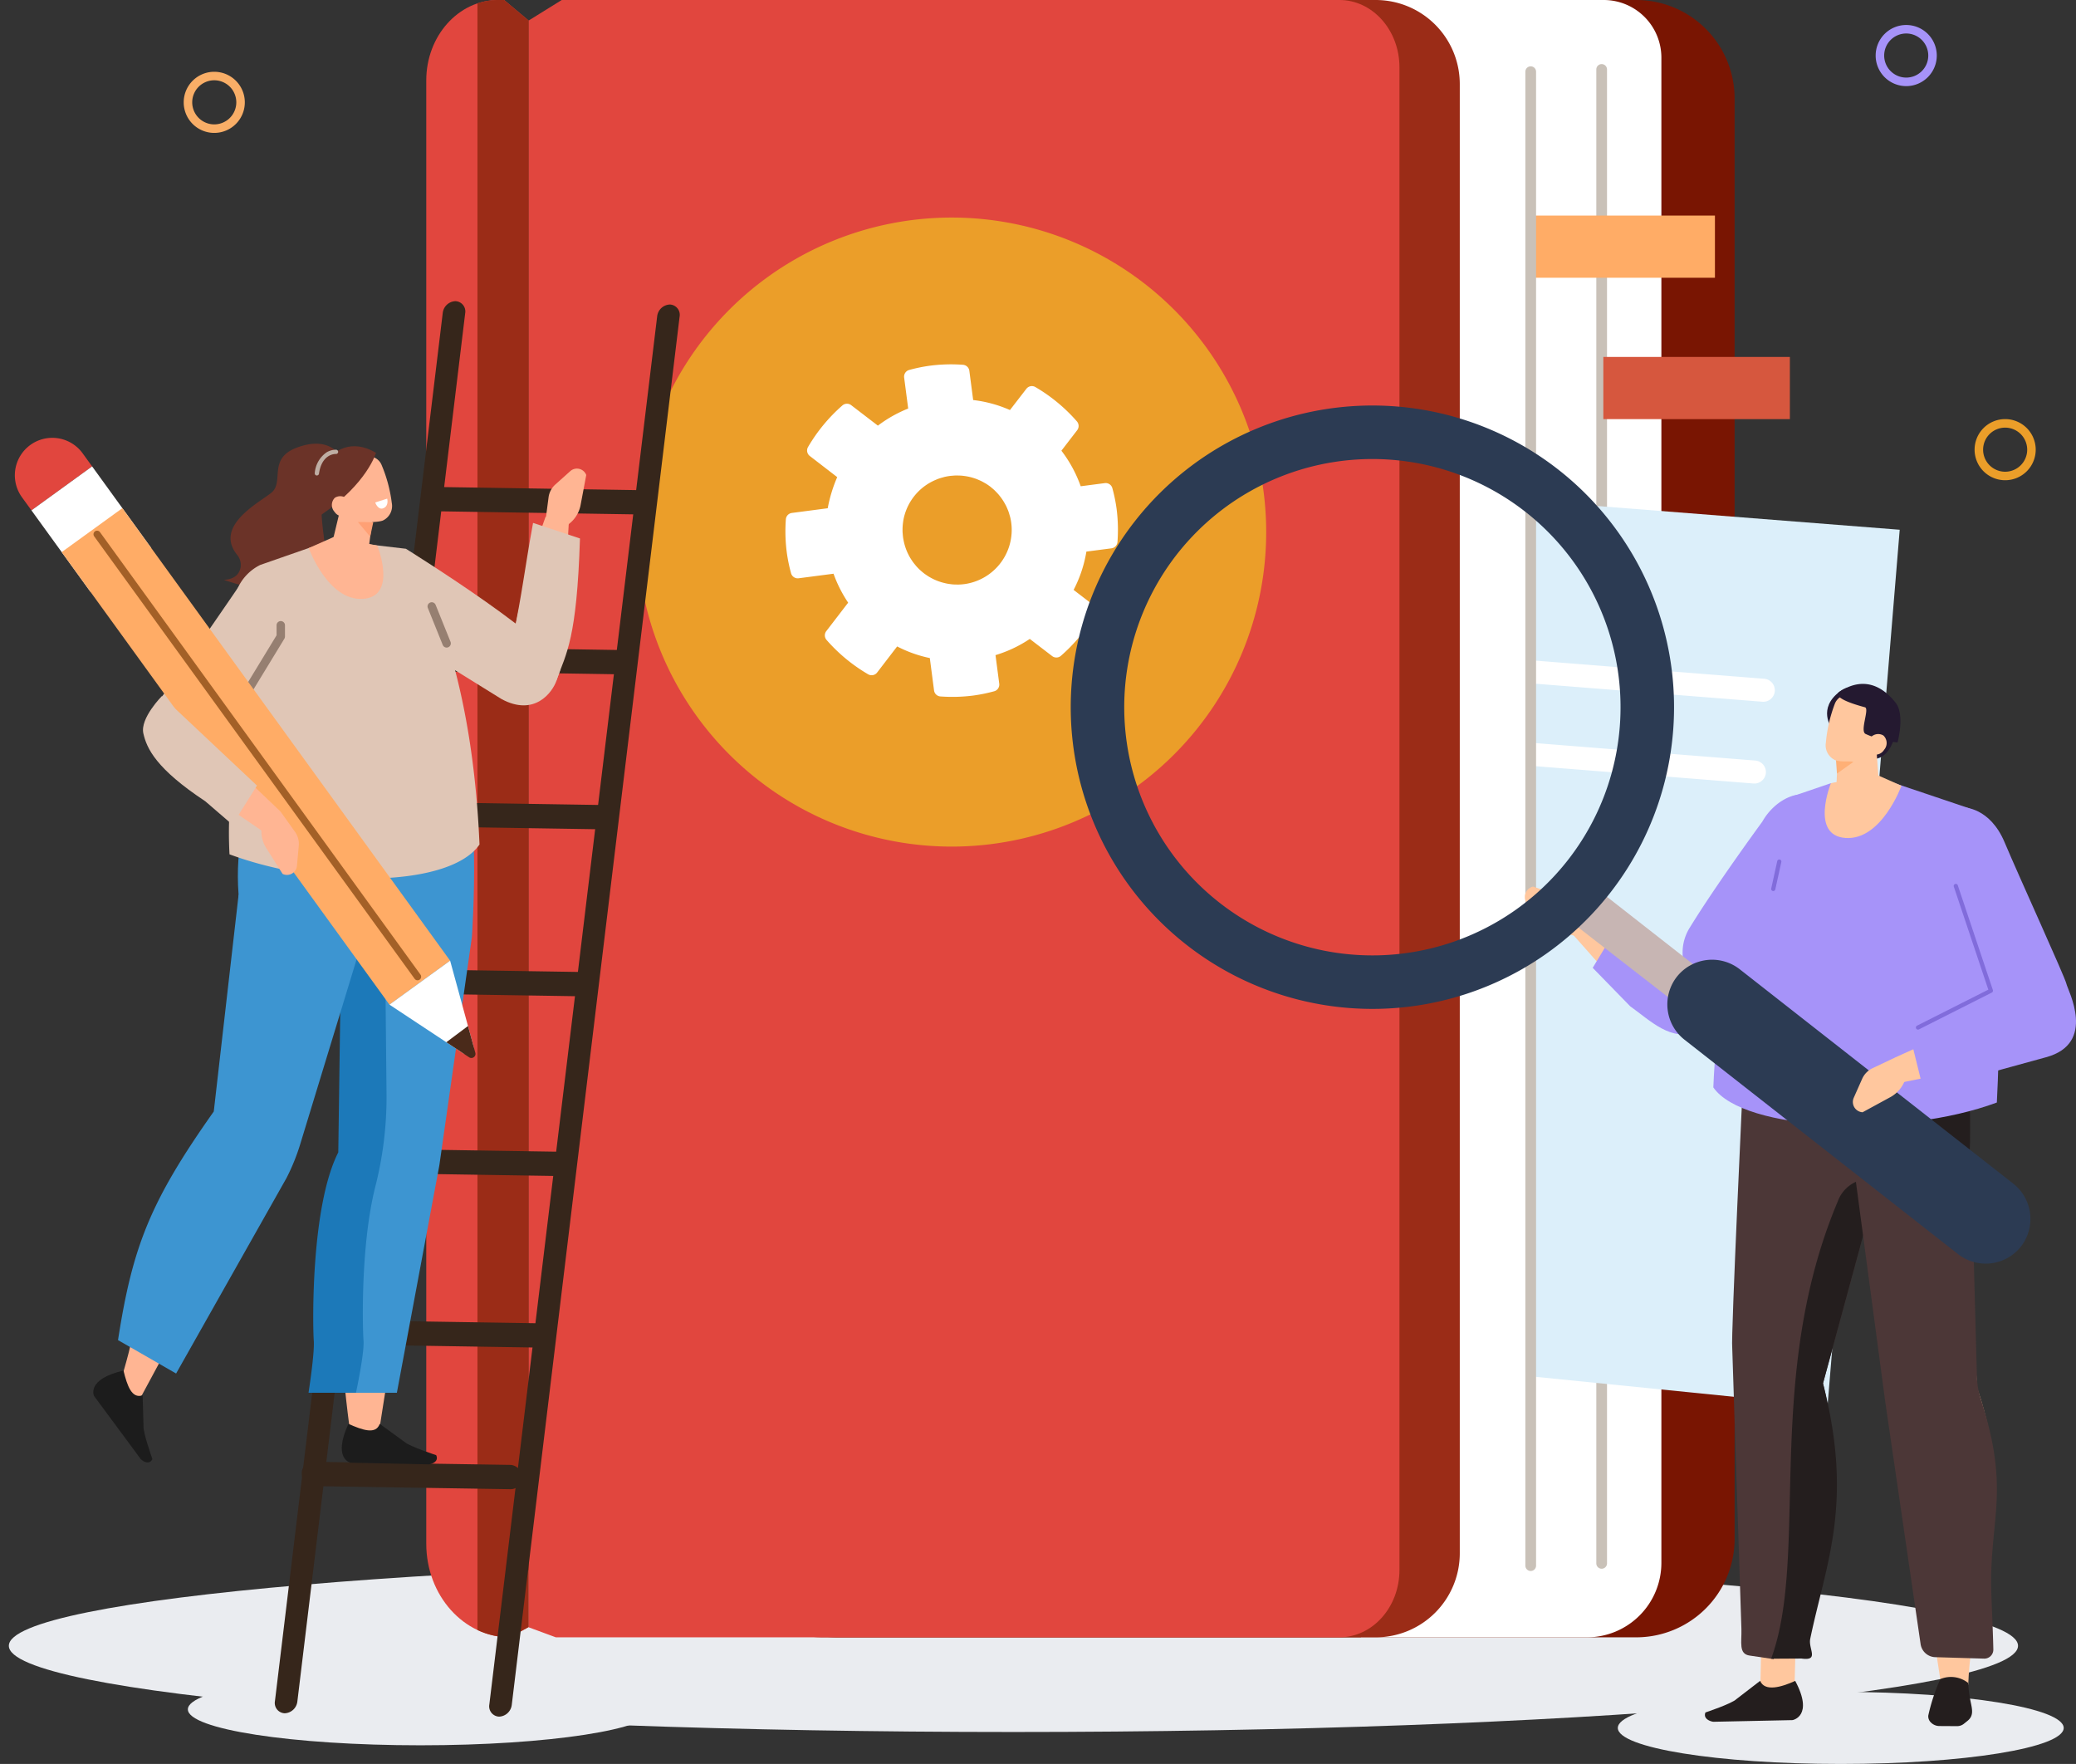 <svg xmlns="http://www.w3.org/2000/svg" width="373.642" height="317.44" viewBox="0 0 373.642 317.44"><rect x="0" y="0" width="373.642" height="317.44" fill="#333333" stroke="none"/><g id="img-resources" transform="translate(-211.615 -119.599)"><g id="img"><path id="Path_16118" data-name="Path 16118" d="M180.807,0c99.857,0,180.807,6.946,180.807,15.515S280.664,31.03,180.807,31.03,0,24.084,0,15.515,80.95,0,180.807,0Z" transform="translate(213.207 400.256)" fill="#eaecf0"></path><path id="Path_16119" data-name="Path 16119" d="M41.855,0C64.97,0,83.709,2.9,83.709,6.468S64.97,12.937,41.855,12.937,0,10.041,0,6.468,18.739,0,41.855,0Z" transform="translate(245.427 420.742)" fill="#eaecf0"></path><path id="Path_16042" data-name="Path 16042" d="M2739.376,646.181a5.5,5.5,0,1,1,5.5-5.5A5.5,5.5,0,0,1,2739.376,646.181Zm0-9.465a3.967,3.967,0,1,0,3.967,3.967A3.971,3.971,0,0,0,2739.376,636.716Z" transform="translate(-2166.87 -440.161)" fill="#eb9e29"></path><path id="Ellipse_196" data-name="Ellipse 196" d="M4.732-.765a5.5,5.5,0,1,1-5.5,5.5A5.5,5.5,0,0,1,4.732-.765Zm0,9.465A3.967,3.967,0,1,0,.765,4.732,3.972,3.972,0,0,0,4.732,8.7Z" transform="translate(549.968 124.861)" fill="#a693f9"></path><path id="Path_16043" data-name="Path 16043" d="M2238.736,410.773a5.5,5.5,0,1,1-5.5,5.5A5.5,5.5,0,0,1,2238.736,410.773Zm0,9.465a3.967,3.967,0,1,0-3.967-3.967A3.971,3.971,0,0,0,2238.736,420.238Z" transform="translate(-1988.558 -278.256)" fill="#f9ae67"></path><path id="Path_16120" data-name="Path 16120" d="M17.717,0H161.365a24.649,24.649,0,0,1,24.649,24.649V273.481a21.169,21.169,0,0,1-21.169,21.169H17.717A17.717,17.717,0,0,1,0,276.933V17.717A17.717,17.717,0,0,1,17.717,0Z" transform="translate(523.811 414.249) rotate(180)" fill="#791502"></path><path id="Path_16121" data-name="Path 16121" d="M13.406,0H54.073V294.65h-43.7A10.377,10.377,0,0,1,0,284.273V13.406A13.406,13.406,0,0,1,13.406,0Z" transform="translate(510.633 414.249) rotate(180)" fill="#fff"></path><path id="Path_16122" data-name="Path 16122" d="M15.129,0h99.455a21.048,21.048,0,0,1,21.048,21.048V276.574a18.076,18.076,0,0,1-18.076,18.076H15.129A15.129,15.129,0,0,1,0,279.521V15.129A15.129,15.129,0,0,1,15.129,0Z" transform="translate(474.349 414.249) rotate(180)" fill="#9b2c17"></path><path id="Line_627" data-name="Line 627" d="M0,269.808a.963.963,0,0,1-.963-.963V0A.963.963,0,0,1,0-.963.963.963,0,0,1,.963,0V268.846A.963.963,0,0,1,0,269.808Z" transform="translate(499.885 132.097)" fill="#c9c1b8"></path><path id="Path_16044" data-name="Path 16044" d="M2311.345,390.989h1.086l4.41,3.7v289.1l-3.37,1.851c-8.315,0-15.057-7.543-15.057-16.847V405.458C2298.414,397.467,2304.2,390.989,2311.345,390.989Z" transform="translate(-2010.079 -271.39)" fill="#e1463e"></path><path id="Path_16045" data-name="Path 16045" d="M2326.087,394.687l5.963-3.7h139.944c5.977,0,10.822,5.422,10.822,12.11v270.43c0,6.688-4.845,12.11-10.822,12.11H2330.977l-4.89-1.807Z" transform="translate(-2019.325 -271.39)" fill="#e1463e"></path><path id="Path_16046" data-name="Path 16046" d="M2312.251,391.6a11.661,11.661,0,0,1,3.717-.613h1.086l4.41,3.7v289.1l-3.37,1.851a13.639,13.639,0,0,1-5.843-1.317Z" transform="translate(-2014.703 -271.39)" fill="#9b2c17"></path><path id="Path_16123" data-name="Path 16123" d="M0,0H33.574V11.191H0Z" transform="translate(500.186 183.833)" fill="#d6573e"></path><path id="Path_16124" data-name="Path 16124" d="M0,0H33.574V11.191H0Z" transform="translate(486.698 158.392)" fill="#ffac66"></path><path id="Path_16047" data-name="Path 16047" d="M2650.022,689.275l-54.087-5.447.78-157.482,66.3,5.2Z" transform="translate(-2109.487 -316.616)" fill="#dceffa" fill-rule="evenodd"></path><path id="Path_16048" data-name="Path 16048" d="M2636.121,576.776l-44.815-3.558a2.078,2.078,0,0,1-1.9-2.23h0a2.077,2.077,0,0,1,2.229-1.9l44.816,3.558a2.079,2.079,0,0,1,1.9,2.23h0A2.078,2.078,0,0,1,2636.121,576.776Z" transform="translate(-2107.304 -330.895)" fill="#fff" fill-rule="evenodd"></path><path id="Path_16049" data-name="Path 16049" d="M2633.705,598.872l-44.815-3.559a2.078,2.078,0,0,1-1.9-2.229h0a2.079,2.079,0,0,1,2.23-1.9l44.815,3.559a2.078,2.078,0,0,1,1.9,2.23h0A2.078,2.078,0,0,1,2633.705,598.872Z" transform="translate(-2106.496 -338.276)" fill="#fff" fill-rule="evenodd"></path><path id="Line_628" data-name="Line 628" d="M0,269.809a.963.963,0,0,1-.963-.963V0A.963.963,0,0,1,0-.963.963.963,0,0,1,.963,0V268.846A.963.963,0,0,1,0,269.809Z" transform="translate(487.116 132.501)" fill="#c9c1b8"></path><path id="Path_16125" data-name="Path 16125" d="M56.6,0A56.6,56.6,0,1,1,0,56.6,56.6,56.6,0,0,1,56.6,0Z" transform="translate(326.306 158.75)" fill="#eb9e29"></path><path id="Path_16050" data-name="Path 16050" d="M2259.26,726.5h0a1.858,1.858,0,0,1-1.756-2.193l30.2-249.8a2.393,2.393,0,0,1,2.28-2.129h0a1.857,1.857,0,0,1,1.756,2.193l-30.2,249.8A2.393,2.393,0,0,1,2259.26,726.5Z" transform="translate(-1996.404 -298.583)" fill="#36261b"></path><path id="Path_16051" data-name="Path 16051" d="M2317.212,727.408h0a1.858,1.858,0,0,1-1.757-2.193l30.206-249.8a2.392,2.392,0,0,1,2.28-2.129h0a1.858,1.858,0,0,1,1.757,2.193l-30.205,249.8A2.393,2.393,0,0,1,2317.212,727.408Z" transform="translate(-2015.768 -298.887)" fill="#36261b"></path><path id="Path_16052" data-name="Path 16052" d="M2336.543,527.538l-35.552-.558a2.2,2.2,0,0,1-2.071-2.22h0a2.045,2.045,0,0,1,2.006-2.155l35.552.558a2.2,2.2,0,0,1,2.071,2.219h0A2.047,2.047,0,0,1,2336.543,527.538Z" transform="translate(-2010.249 -315.366)" fill="#36261b"></path><path id="Path_16053" data-name="Path 16053" d="M2331.382,570.749l-35.552-.558a2.2,2.2,0,0,1-2.072-2.22h0a2.047,2.047,0,0,1,2.006-2.155l35.552.558a2.2,2.2,0,0,1,2.071,2.219h0A2.046,2.046,0,0,1,2331.382,570.749Z" transform="translate(-2008.524 -329.805)" fill="#36261b"></path><path id="Path_16054" data-name="Path 16054" d="M2327.132,612.645l-35.552-.559a2.2,2.2,0,0,1-2.072-2.219h0a2.047,2.047,0,0,1,2.006-2.156l35.552.559a2.2,2.2,0,0,1,2.072,2.219h0A2.047,2.047,0,0,1,2327.132,612.645Z" transform="translate(-2007.104 -343.803)" fill="#36261b"></path><path id="Path_16055" data-name="Path 16055" d="M2321.87,657.778l-35.552-.558a2.2,2.2,0,0,1-2.071-2.219h0a2.046,2.046,0,0,1,2.005-2.156l35.552.558a2.2,2.2,0,0,1,2.072,2.22h0A2.046,2.046,0,0,1,2321.87,657.778Z" transform="translate(-2005.346 -358.883)" fill="#36261b"></path><path id="Path_16056" data-name="Path 16056" d="M2316,706.353l-35.552-.558a2.2,2.2,0,0,1-2.071-2.22h0a2.046,2.046,0,0,1,2.006-2.155l35.552.558a2.2,2.2,0,0,1,2.071,2.22h0A2.046,2.046,0,0,1,2316,706.353Z" transform="translate(-2003.385 -375.112)" fill="#36261b"></path><path id="Path_16057" data-name="Path 16057" d="M2309.322,752.7l-35.552-.558a2.2,2.2,0,0,1-2.071-2.219h0a2.046,2.046,0,0,1,2.006-2.156l35.552.558a2.2,2.2,0,0,1,2.071,2.22h0A2.046,2.046,0,0,1,2309.322,752.7Z" transform="translate(-2001.153 -390.599)" fill="#36261b"></path><path id="Path_16058" data-name="Path 16058" d="M2302.382,790.983l-35.552-.558a2.2,2.2,0,0,1-2.072-2.22h0a2.046,2.046,0,0,1,2.006-2.155l35.552.558a2.2,2.2,0,0,1,2.072,2.219h0A2.046,2.046,0,0,1,2302.382,790.983Z" transform="translate(-1998.834 -403.39)" fill="#36261b"></path><path id="Path_16059" data-name="Path 16059" d="M2330.6,527.221l.579-4.426a3.723,3.723,0,0,1,1.21-2.293l2.692-2.409a1.8,1.8,0,0,1,2.882.69h0l-1.041,5.521a5.616,5.616,0,0,1-2.024,3.251l-1.786,1.452Z" transform="translate(-2020.832 -313.705)" fill="#ffb593"></path><path id="Path_16060" data-name="Path 16060" d="M2321.551,552.078c1.784-8.666,2.886-13.611,5.887-21.869l4.316-.984c-.67,11.4-1.109,23.34-5.053,30.188C2318.658,560.8,2321.587,554.167,2321.551,552.078Z" transform="translate(-2017.646 -317.578)" fill="#ffb593"></path><path id="Path_16061" data-name="Path 16061" d="M2321.8,553.107c1.784-8.666,2.055-12.059,3.647-20.8l8.444,2.8c-.567,18.024-2.426,20.62-4.245,25.538C2321.6,562.035,2321.833,555.2,2321.8,553.107Z" transform="translate(-2017.892 -318.607)" fill="#e0c6b6"></path><path id="Path_16062" data-name="Path 16062" d="M2292.913,539.3s29.172,18.122,27.717,21.975l-.6,1.718c-.774,2.232-4.017,6.526-9.892,3.359l-13.039-8.086-.124-4.891Z" transform="translate(-2008.241 -320.944)" fill="#e0c6b6" fill-rule="evenodd"></path><path id="Path_16063" data-name="Path 16063" d="M2246.733,533.121a2.872,2.872,0,0,0-.657-2.247c-4.118-5.176,3.865-9.29,6.169-11.133,2.4-1.923-.687-6.113,4.533-8.105s7.053.712,7.3.619c.365-.138-.434,5.151-.434,5.151s-2.6.962-2.335,6.25,1.786,7.98-1.3,12.274-16.278-.529-16.278-.529C2245.88,535.287,2246.558,534.134,2246.733,533.121Z" transform="translate(-1991.807 -311.456)" fill="#6b3328" fill-rule="evenodd"></path><path id="Path_16064" data-name="Path 16064" d="M2276.737,728.637s-5.335-35.67,1.554-49.784l-3.761-48.39,22.553,1.555-15.2,96.9Z" transform="translate(-2002.099 -351.404)" fill="#ffb593" fill-rule="evenodd"></path><path id="Path_16065" data-name="Path 16065" d="M2282.4,775.794l4.478,3.261c.879.806,5.683,2.371,5.683,2.371h0c.478,1-.458,1.528-1.251,1.659l-14.17-.3s-3.272-.68-.37-6.988C2279.344,776.94,2281.724,777.756,2282.4,775.794Z" transform="translate(-2002.444 -399.963)" fill="#1c1c1c" fill-rule="evenodd"></path><path id="Path_16066" data-name="Path 16066" d="M2297.034,643.513l-5.861,41.124-7.647,40.938h-13.579s.042-7.143-.14-9.41-.782-23.765,4.249-33.655l-.4-40.279Z" transform="translate(-2000.48 -355.337)" fill="#3d95d1" fill-rule="evenodd"></path><path id="Path_16067" data-name="Path 16067" d="M2271.944,682.312l.561-40.08,7.834.43.292,29.5a65.371,65.371,0,0,1-2.053,16.447c-2.678,10.732-2.243,25.692-2.092,27.561.182,2.267-1.359,9.41-1.359,9.41h-8.539s1.125-7.143.944-9.41S2266.913,692.2,2271.944,682.312Z" transform="translate(-1999.445 -355.337)" fill="#1c79b9" fill-rule="evenodd"></path><path id="Path_16068" data-name="Path 16068" d="M2240.444,706.627l-20.878,38.75c-4.054,1.468-4.309-.89-3.166-4.657,4.79-16.341,2.688-26.316,16.17-40.886Z" transform="translate(-1982.479 -374.583)" fill="#ffb593" fill-rule="evenodd"></path><path id="Path_16069" data-name="Path 16069" d="M2260.28,637.08l-12.313,40.356a37.042,37.042,0,0,1-2.552,6.353l-19.863,35.17-10.455-6.01c2.611-16.827,5.775-24.937,17.235-41.145L2236.8,632.8l10.669.428Z" transform="translate(-1982.241 -352.185)" fill="#3d95d1" fill-rule="evenodd"></path><path id="Path_16070" data-name="Path 16070" d="M2217.294,765.845l.158,5.537c-.1,1.189,1.6,5.946,1.6,5.946h0c-.5.99-1.488.572-2.078.025l-8.43-11.394s-1.463-3,5.3-4.565C2214.521,764.13,2215.331,766.513,2217.294,765.845Z" transform="translate(-1980.006 -395.151)" fill="#1c1c1c" fill-rule="evenodd"></path><path id="Path_16071" data-name="Path 16071" d="M2255.781,594.45l30.826,2.349c5.014,1.841,3.011,30.75,3.011,30.75l-20.269.94c-9.417-.2-20.555,7.188-21.727-8.5C2246.283,602.049,2255.781,594.45,2255.781,594.45Z" transform="translate(-1993.065 -339.372)" fill="#3d95d1" fill-rule="evenodd"></path><path id="Path_16072" data-name="Path 16072" d="M2276.929,538.634l-11.322-1.324-3.1.122-11.8,4.114a8.674,8.674,0,0,0-4.3,10.765l2.887,13.5c-3.067,10.186-4.651,17.327-4.118,27.809,16.728,6.212,39.723,5.908,45-1.767C2289.287,570.874,2285.075,552.137,2276.929,538.634Z" transform="translate(-1992.257 -320.28)" fill="#e0c6b6" fill-rule="evenodd"></path><path id="Path_16073" data-name="Path 16073" d="M2280.515,526.472s-.593,4.456-1.085,8.147a2.738,2.738,0,0,1-1.687,2.185,2.7,2.7,0,0,1-2.712-.417l-.724-.592a3.542,3.542,0,0,1-1.2-3.566c.814-3.388,2.295-9.559,2.295-9.559l5.11,3.8Z" transform="translate(-2001.592 -315.389)" fill="#ffb593" fill-rule="evenodd"></path><path id="Path_16074" data-name="Path 16074" d="M2282.709,532.063l-.56,2.646-2.213-2.646Z" transform="translate(-2003.905 -318.527)" fill="#ffa075" fill-rule="evenodd"></path><path id="Path_16075" data-name="Path 16075" d="M2278.992,537.638s3.709,9.182-2.594,9.586-9.753-9.141-9.753-9.141l4.6-2.045Z" transform="translate(-1999.464 -319.854)" fill="#ffb593"></path><path id="Path_16076" data-name="Path 16076" d="M2273.136,518.884a2.383,2.383,0,0,1,1.472-3.022l4.295-1.466a2.513,2.513,0,0,1,3,1.5,25.775,25.775,0,0,1,1.817,6.791,2.888,2.888,0,0,1-1.637,3.183c-1.317.449-5.691.527-6.875-1.725a34.65,34.65,0,0,1-2.067-5.259Z" transform="translate(-2001.591 -312.584)" fill="#ffb593" fill-rule="evenodd"></path><path id="Path_16077" data-name="Path 16077" d="M2267.657,524.088s.033-6.761,1.647-8.961c2.169-2.956,5.43-4.928,9.785-2.357,0,0-1.541,5.48-9.783,11.112Z" transform="translate(-1999.802 -311.684)" fill="#6b3328" fill-rule="evenodd"></path><path id="Path_16078" data-name="Path 16078" d="M2273.4,527.915a1.787,1.787,0,0,0,2.466.519,1.829,1.829,0,0,0,.036-2.544,1.786,1.786,0,0,0-2.466-.519A1.829,1.829,0,0,0,2273.4,527.915Z" transform="translate(-2001.557 -316.189)" fill="#ffb593" fill-rule="evenodd"></path><path id="Path_16079" data-name="Path 16079" d="M2286.771,525.753l-2.157.688s.51,1.476,1.509,1.021S2286.771,525.753,2286.771,525.753Z" transform="translate(-2005.468 -316.419)" fill="#fff" fill-rule="evenodd"></path><path id="Path_16080" data-name="Path 16080" d="M2235.8,575.591l12.637-15.446a7.788,7.788,0,0,0-1.912-11.711h0a3.461,3.461,0,0,0-4.724,1.131l-12.469,19.972Z" transform="translate(-1986.998 -323.83)" fill="#c95836" fill-rule="evenodd"></path><path id="Path_16081" data-name="Path 16081" d="M2241.445,593.221l-8.727-9.859s-7.275-4.015-7.961-5.869-1.722-5.258.751-8.349,14.118-20.159,14.118-20.159,4.886-5.489,9.17,3.089c3.023,6.05-12.775,22.259-12.775,22.259Z" transform="translate(-1985.197 -323.603)" fill="#e0c6b6" fill-rule="evenodd"></path><path id="Line_629" data-name="Line 629" d="M2.679,7.4a.757.757,0,0,1-.7-.474L-.7.283A.757.757,0,0,1-.283-.7.757.757,0,0,1,.7-.283L3.381,6.362a.758.758,0,0,1-.7,1.04Z" transform="translate(289.32 228.734)" fill="#967f71"></path><path id="Path_16082" data-name="Path 16082" d="M2250.7,571.921a.757.757,0,0,1-.646-1.151l5.473-8.986v-1.807a.757.757,0,1,1,1.514,0V562a.757.757,0,0,1-.11.394l-5.584,9.167A.757.757,0,0,1,2250.7,571.921Z" transform="translate(-1994.135 -327.854)" fill="#967f71"></path><path id="Path_16083" data-name="Path 16083" d="M2268.847,517.355a.4.4,0,0,1-.055,0,.384.384,0,0,1-.325-.434,5,5,0,0,1,2.129-3.731,3.305,3.305,0,0,1,1.724-.47.384.384,0,0,1-.023.767h-.022c-.105-.005-2.528-.083-3.049,3.544A.384.384,0,0,1,2268.847,517.355Z" transform="translate(-2000.2 -312.19)" fill="#bfaea4"></path><path id="Path_16126" data-name="Path 16126" d="M6.742,0a6.742,6.742,0,0,1,6.742,6.742V9.651H0V6.742A6.742,6.742,0,0,1,6.742,0Z" transform="translate(211.615 203.628) rotate(-35.918)" fill="#e1463e"></path><path id="Path_16127" data-name="Path 16127" d="M0,0H13.484V18.139H0Z" transform="translate(217.277 211.443) rotate(-35.918)" fill="#fff"></path><path id="Path_16128" data-name="Path 16128" d="M0,0H13.484V100.558H0Z" transform="translate(222.72 218.956) rotate(-35.918)" fill="#ffac66"></path><path id="Path_16084" data-name="Path 16084" d="M2288.466,658.535l13.192,8.718a1.253,1.253,0,0,0,1.9-1.376l-4.172-15.253Z" transform="translate(-2006.755 -358.141)" fill="#fff" fill-rule="evenodd"></path><path id="Path_16085" data-name="Path 16085" d="M2303.833,671.194l4.108,2.715a.735.735,0,0,0,1.114-.807l-1.32-4.828Z" transform="translate(-2011.889 -364.038)" fill="#4a2a1a" fill-rule="evenodd"></path><path id="Line_630" data-name="Line 630" d="M57.68,80.274a.647.647,0,0,1-.525-.268L-.525.38a.648.648,0,0,1,.145-.9.648.648,0,0,1,.9.145L58.2,79.246a.648.648,0,0,1-.524,1.028Z" transform="translate(229.09 215.739)" fill="#a36027"></path><path id="Path_16086" data-name="Path 16086" d="M2225.275,580.019c-2.757,3.348-3.119,7.686.366,11.309l20.279,13.866,1.106-5-13.371-12.74Z" transform="translate(-1984.921 -334.55)" fill="#ffb593" fill-rule="evenodd"></path><path id="Path_16087" data-name="Path 16087" d="M2257.3,610.324l2.6,3.64a3.736,3.736,0,0,1,.682,2.508l-.325,3.607a1.807,1.807,0,0,1-2.585,1.465h0l-3.012-4.76a5.626,5.626,0,0,1-.74-3.767l.316-2.285Z" transform="translate(-1995.193 -344.676)" fill="#ffb593"></path><path id="Path_16088" data-name="Path 16088" d="M2225.243,579.115s-3.942,3.975-3.335,6.7,2.292,6.368,11.152,12.23l4.885,4.212,4.414-7.042Z" transform="translate(-1984.495 -334.248)" fill="#e0c6b6" fill-rule="evenodd"></path><path id="Path_16129" data-name="Path 16129" d="M40.125,0C62.286,0,80.251,2.9,80.251,6.482s-17.965,6.482-40.125,6.482S0,10.062,0,6.482,17.965,0,40.125,0Z" transform="translate(502.792 424.075)" fill="#eaecf0"></path><path id="Path_16090" data-name="Path 16090" d="M2629.491,654.678c-4.467,2.33-5.617,2.464-9.384-.026L2608.359,641.4l1.05-4.328,17.052,10.856Z" transform="translate(-2113.639 -353.613)" fill="#ffc79e" fill-rule="evenodd"></path><path id="Path_16091" data-name="Path 16091" d="M2632.574,660.488c-4.6,2.3-8.661-1.952-12.111-4.367l-6.767-6.94,4.058-6.721,17.622,11.111Z" transform="translate(-2115.422 -355.413)" fill="#a693f9" fill-rule="evenodd"></path><path id="Path_16092" data-name="Path 16092" d="M2665.172,842.492c-2.789,3.565-5,4.471-6.161.557l.157-7.616,6.19.088Z" transform="translate(-2130.563 -419.889)" fill="#ffc79e" fill-rule="evenodd"></path><path id="Path_16093" data-name="Path 16093" d="M2664.321,673.367c-9.878,12.686-10.919,5-10.919,5s-2.272,47.877-2.006,49.465l1.653,50.608c.078,2.385-.562,4.54,1.516,4.806l4.3.636c2.512-14.961,14.863-26.224,8.867-49.628l9.944-36.6C2691.323,670.453,2664.321,673.367,2664.321,673.367Z" transform="translate(-2128.011 -365.709)" fill="#4c3737" fill-rule="evenodd"></path><path id="Path_16094" data-name="Path 16094" d="M2661.927,795.941l5.453-.032c3.292.465,1.2-1.708,1.583-3.556,2.837-13.656,7.85-24.3,2.3-45.968l9.944-36.6h0a6.115,6.115,0,0,0-7.266,3.8C2660.516,745.386,2668.82,777.178,2661.927,795.941Z" transform="translate(-2131.537 -377.843)" fill="#241e1e" fill-rule="evenodd"></path><path id="Path_16095" data-name="Path 16095" d="M2684.584,680.365l7.629,59.47,7.724,50.007,5.032,1.011c.688-18.015,9.157-31.506,1.63-53.32l-2.888-40.6-9.591-14.6Z" transform="translate(-2139.107 -368.077)" fill="#ffc79e" fill-rule="evenodd"></path><path id="Path_16096" data-name="Path 16096" d="M2681,681.607l7.839,58.774,6.349,43.491a2.75,2.75,0,0,0,2.577,2.437l8.841.263a1.614,1.614,0,0,0,1.684-1.66c-.075-3.831-.393-9.728-.4-11.964-.022-12.062,3.318-17.019-1.857-33.09a14.3,14.3,0,0,1-.694-3.985l-1.074-39.589-11.349-13.541Z" transform="translate(-2137.911 -368.492)" fill="#4c3737" fill-rule="evenodd"></path><path id="Path_16097" data-name="Path 16097" d="M2706.552,844.582a34.2,34.2,0,0,0-2.158,6.556,1.533,1.533,0,0,0,.516,1.291,2.143,2.143,0,0,0,1.442.6l3.162.019a1.972,1.972,0,0,0,1.255-.4l.68-.547c1.133-.911.873-1.988.555-3.5a27.991,27.991,0,0,1-.446-3.335A4.988,4.988,0,0,0,2706.552,844.582Z" transform="translate(-2145.722 -422.816)" fill="#241e1e" fill-rule="evenodd"></path><path id="Path_16098" data-name="Path 16098" d="M2701.615,697.158s-20.593,2.225-27.587-6.847l27.64-6.09S2701.963,694.843,2701.615,697.158Z" transform="translate(-2135.58 -369.365)" fill="#241e1e" fill-rule="evenodd"></path><path id="Path_16099" data-name="Path 16099" d="M2653.961,845.253l-4.279,3.293c-.829.814-5.563,2.394-5.563,2.394h0c-.409,1.011.576,1.543,1.387,1.677l14.29-.3s3.882-.686.48-7.057C2657.756,846.41,2654.786,847.234,2653.961,845.253Z" transform="translate(-2125.555 -423.17)" fill="#241e1e" fill-rule="evenodd"></path><path id="Path_16100" data-name="Path 16100" d="M2677.861,584.092s-2.621-3.538,1.5-6.583,3.84,5.139,3.708,5.231S2677.861,584.092,2677.861,584.092Z" transform="translate(-2136.586 -333.484)" fill="#241930" fill-rule="evenodd"></path><path id="Path_16101" data-name="Path 16101" d="M2692,587.576s-.96,4.119-4.115,3.866-2.195-9.307-2.195-9.307Z" transform="translate(-2139.432 -335.256)" fill="#241930" fill-rule="evenodd"></path><path id="Path_16102" data-name="Path 16102" d="M2679.891,590.361s-.2,4.558-.363,8.333a2.706,2.706,0,0,0,1.492,2.475,3.485,3.485,0,0,0,3.169.051l.941-.467a3.509,3.509,0,0,0,2.06-3.359c-.261-3.528-.736-9.955-.736-9.955l-6.564,2.922Z" transform="translate(-2137.417 -337.028)" fill="#ffc79e" fill-rule="evenodd"></path><path id="Path_16103" data-name="Path 16103" d="M2679.434,596.166l.188,2.588,2.969-2.109Z" transform="translate(-2137.387 -339.944)" fill="#ffb076" fill-rule="evenodd"></path><path id="Path_16104" data-name="Path 16104" d="M2687.29,583.132a2.419,2.419,0,0,0-1.606-3.01l-4.408-1.327a2.551,2.551,0,0,0-2.982,1.63,26.176,26.176,0,0,0-1.59,6.954,2.93,2.93,0,0,0,1.779,3.167c1.352.407,5.791.323,6.906-2a35.2,35.2,0,0,0,1.9-5.41Z" transform="translate(-2136.469 -334.108)" fill="#ffc79e" fill-rule="evenodd"></path><path id="Path_16105" data-name="Path 16105" d="M2690.7,586.348s1.37-4.979-.349-7.15c-2.309-2.917-5.688-4.795-10.01-2.027,0,0-2.324,1.025,4.49,2.853.865.232-.956,4.284.113,4.8a18.1,18.1,0,0,0,5.755,1.526Z" transform="translate(-2137.561 -333.146)" fill="#241930" fill-rule="evenodd"></path><path id="Path_16106" data-name="Path 16106" d="M2690.92,592.2a1.813,1.813,0,0,1-2.481.618,1.855,1.855,0,0,1-.131-2.578,1.813,1.813,0,0,1,2.481-.618A1.857,1.857,0,0,1,2690.92,592.2Z" transform="translate(-2140.201 -337.667)" fill="#ffc79e" fill-rule="evenodd"></path><path id="Path_16107" data-name="Path 16107" d="M2639.147,629.864c4.777-7.826,13.168-19.258,13.168-19.258,2.3-4.07,6.829-6.1,9.515-4.257h0c1.058.724,1.045,2.523-.03,4.041l-5.481,28.778c-5.676,1.252-11.3,6.139-16.078.706A8.428,8.428,0,0,1,2639.147,629.864Z" transform="translate(-2123.534 -343.118)" fill="#a693f9" fill-rule="evenodd"></path><path id="Path_16108" data-name="Path 16108" d="M2660.4,604.732l7.056-2.408,9.547-.65,15.3,5.152c4.086,2.022,2.822,5.852,1.261,10.153l1.187,13.812c3.155,10.477,3.122,18.222,2.574,29-17.207,6.39-45.6,5.175-51.028-2.719C2647.211,635.493,2652.022,618.621,2660.4,604.732Z" transform="translate(-2126.314 -341.784)" fill="#a693f9" fill-rule="evenodd"></path><path id="Path_16109" data-name="Path 16109" d="M2677.517,601.824s-3.816,9.445,2.667,9.86,10.032-9.4,10.032-9.4l-4.736-2.1Z" transform="translate(-2136.373 -341.284)" fill="#ffc79e"></path><path id="Line_631" data-name="Line 631" d="M0,5.3a.378.378,0,0,1-.081-.009.377.377,0,0,1-.287-.449L.714-.081a.377.377,0,0,1,.449-.287A.377.377,0,0,1,1.45.081L.368,5A.377.377,0,0,1,0,5.3Z" transform="translate(530.771 274.65)" fill="#816cdb"></path><path id="Path_16110" data-name="Path 16110" d="M2724.462,664.892c.8,4.388.15,5.558-4.794,7.071l-26.354,5.231,1.5-5.045,20.2-9.114Z" transform="translate(-2142.024 -362.287)" fill="#ffc79e" fill-rule="evenodd"></path><path id="Path_16111" data-name="Path 16111" d="M2709.04,609.215s4.707-.064,7.37,6.255,10.885,24.307,11.13,25.477,5.525,10.739-3.684,13.221c-11.006,2.966-21.979,6.193-21.979,6.193l-2.619-10.59,15.507-5.232s-10.644-30.4-10.154-32.4S2709.04,609.215,2709.04,609.215Z" transform="translate(-2144.01 -344.305)" fill="#a693f9" fill-rule="evenodd"></path><path id="Path_16112" data-name="Path 16112" d="M2701.615,656.28a.377.377,0,0,1-.17-.713l12.829-6.479-6.211-18.535a.377.377,0,0,1,.715-.24l6.314,18.844a.377.377,0,0,1-.187.456l-13.12,6.626A.376.376,0,0,1,2701.615,656.28Z" transform="translate(-2144.797 -351.394)" fill="#816cdb"></path><path id="Path_16113" data-name="Path 16113" d="M2604.7,639.557l-4.594-1.232a3.971,3.971,0,0,1-2.253-1.6l-2.168-3.182a1.92,1.92,0,0,1,1.134-2.947h0l5.686,1.875a5.982,5.982,0,0,1,3.15,2.594l1.283,2.089Z" transform="translate(-2109.292 -351.448)" fill="#ffc79e"></path><path id="Path_16114" data-name="Path 16114" d="M2638.251,651.513l-4.555,5.833-24.447-18.98,4.981-5.651Z" transform="translate(-2113.937 -352.156)" fill="#c7b5b3"></path><path id="Path_16130" data-name="Path 16130" d="M516.743,186.853a28.473,28.473,0,0,0-.771-3.771,1.246,1.246,0,0,0-1.367-.9l-4.327.566a23.217,23.217,0,0,0-3.474-6.4l2.835-3.685a1.25,1.25,0,0,0-.037-1.579,30.055,30.055,0,0,0-7.5-6.2,1.25,1.25,0,0,0-1.607.328l-2.952,3.82a22.786,22.786,0,0,0-6.62-1.8l-.688-5.256a1.249,1.249,0,0,0-1.137-1.089,29.5,29.5,0,0,0-5.92.16,28.517,28.517,0,0,0-3.778.774,1.245,1.245,0,0,0-.9,1.365l.728,5.575a23.43,23.43,0,0,0-5.454,3.077l-4.8-3.681a1.253,1.253,0,0,0-1.579.038,30.054,30.054,0,0,0-6.2,7.5,1.249,1.249,0,0,0,.33,1.609l4.928,3.8a25.873,25.873,0,0,0-1.708,5.6l-6.445.844a1.246,1.246,0,0,0-1.089,1.136,29.589,29.589,0,0,0,.16,5.928,28.508,28.508,0,0,0,.779,3.8,1.246,1.246,0,0,0,1.367.894l6.273-.82a23.584,23.584,0,0,0,2.633,5.209l-3.934,5.12a1.25,1.25,0,0,0,.037,1.578,30.028,30.028,0,0,0,7.506,6.2,1.251,1.251,0,0,0,1.61-.332l3.6-4.689a22.721,22.721,0,0,0,5.878,2.09l.761,5.82a1.246,1.246,0,0,0,1.136,1.089,29.461,29.461,0,0,0,5.916-.16,28.568,28.568,0,0,0,3.782-.774,1.246,1.246,0,0,0,.9-1.367l-.672-5.133a22.981,22.981,0,0,0,6.169-2.916l4.019,3.083a1.25,1.25,0,0,0,1.577-.037,30.028,30.028,0,0,0,6.207-7.512,1.25,1.25,0,0,0-.333-1.61L509,201.4a22.989,22.989,0,0,0,2.3-6.894l4.506-.589a1.25,1.25,0,0,0,1.089-1.137A29.557,29.557,0,0,0,516.743,186.853ZM489.311,200.36a9.9,9.9,0,0,1-1.071.079c-.109,0-.217,0-.327-.006-.242,0-.483-.009-.722-.029-.13-.011-.259-.031-.389-.047-.214-.027-.426-.057-.636-.1-.135-.026-.268-.059-.4-.091q-.3-.07-.592-.158c-.134-.041-.265-.085-.4-.131-.192-.066-.379-.14-.566-.22-.125-.053-.252-.107-.375-.165-.187-.088-.37-.187-.55-.286-.113-.063-.227-.124-.338-.19-.19-.115-.372-.241-.554-.368-.093-.065-.189-.126-.28-.2-.222-.167-.435-.347-.642-.534-.042-.038-.088-.071-.129-.109q-.368-.344-.7-.726c-.056-.065-.106-.135-.161-.2-.161-.193-.318-.389-.463-.594-.07-.1-.133-.2-.2-.3-.119-.182-.236-.366-.344-.557-.065-.117-.125-.237-.187-.357-.095-.185-.185-.375-.269-.567-.055-.129-.106-.259-.156-.39-.075-.2-.143-.394-.205-.6-.042-.135-.082-.271-.118-.41-.054-.209-.1-.421-.141-.635-.027-.139-.055-.276-.076-.417-.034-.23-.057-.465-.075-.7-.01-.13-.026-.26-.031-.389-.009-.212,0-.431,0-.647q.013-.475.071-.937c.021-.184.045-.368.077-.549q.072-.4.177-.787c.016-.059.034-.117.052-.174a9.791,9.791,0,0,1,1.092-2.445l.048-.074a9.8,9.8,0,0,1,1.756-2.064c.03-.027.06-.053.092-.08a9.777,9.777,0,0,1,2.133-1.4c.157-.075.314-.147.475-.215.183-.077.366-.156.556-.222.223-.076.447-.141.672-.2.108-.031.214-.068.325-.095a10.3,10.3,0,0,1,1.07-.192c.106-.014.211-.016.317-.026.253-.023.507-.043.758-.048.134,0,.266,0,.4.009.22,0,.438.014.654.033.141.012.281.032.42.05.206.028.411.061.614.1.14.028.278.059.415.093.2.049.4.106.593.167.131.042.263.082.393.129.2.071.394.155.589.239.117.052.236.1.351.155.219.106.43.223.639.345.083.047.168.088.249.139a9.7,9.7,0,0,1,.831.572c.057.044.109.095.164.139.206.167.409.338.6.521.087.083.168.173.254.259.151.155.3.311.442.475.089.1.172.211.255.317.126.161.251.324.367.494.08.114.156.232.231.351q.162.26.31.53c.068.123.134.247.2.373.092.189.176.384.257.582.052.124.106.249.152.377.08.221.146.448.211.678.031.111.069.22.1.333a9.978,9.978,0,0,1,.2,1.06c.043.338.07.674.08,1.007a9.853,9.853,0,0,1-8.552,10.027Z" transform="translate(-104.155 24.358)" fill="#fff"></path><path id="Path_16115" data-name="Path 16115" d="M2697.511,701.977h0a8.08,8.08,0,0,1-11.31,1.373l-49.255-38.6a8.079,8.079,0,0,1-1.373-11.309h0a8.08,8.08,0,0,1,11.31-1.373l49.255,38.6A8.079,8.079,0,0,1,2697.511,701.977Z" transform="translate(-2122.162 -358.054)" fill="#2c3b53"></path><path id="Path_16116" data-name="Path 16116" d="M2484.167,521.385a54.293,54.293,0,1,0,76.223-9.248A54.293,54.293,0,0,0,2484.167,521.385Zm77.891,61.036a44.663,44.663,0,1,1-7.607-62.7A44.663,44.663,0,0,1,2562.058,582.421Z" transform="translate(-2068.281 -308.006)" fill="#2c3b53"></path><path id="Path_16117" data-name="Path 16117" d="M2691.71,676.723l-4.16,1.97a3.844,3.844,0,0,0-1.867,1.913l-1.512,3.405a1.858,1.858,0,0,0,1.59,2.609h0l5.088-2.771a5.784,5.784,0,0,0,2.549-3.016l.86-2.211Z" transform="translate(-2138.915 -366.86)" fill="#ffc79e"></path></g></g></svg>